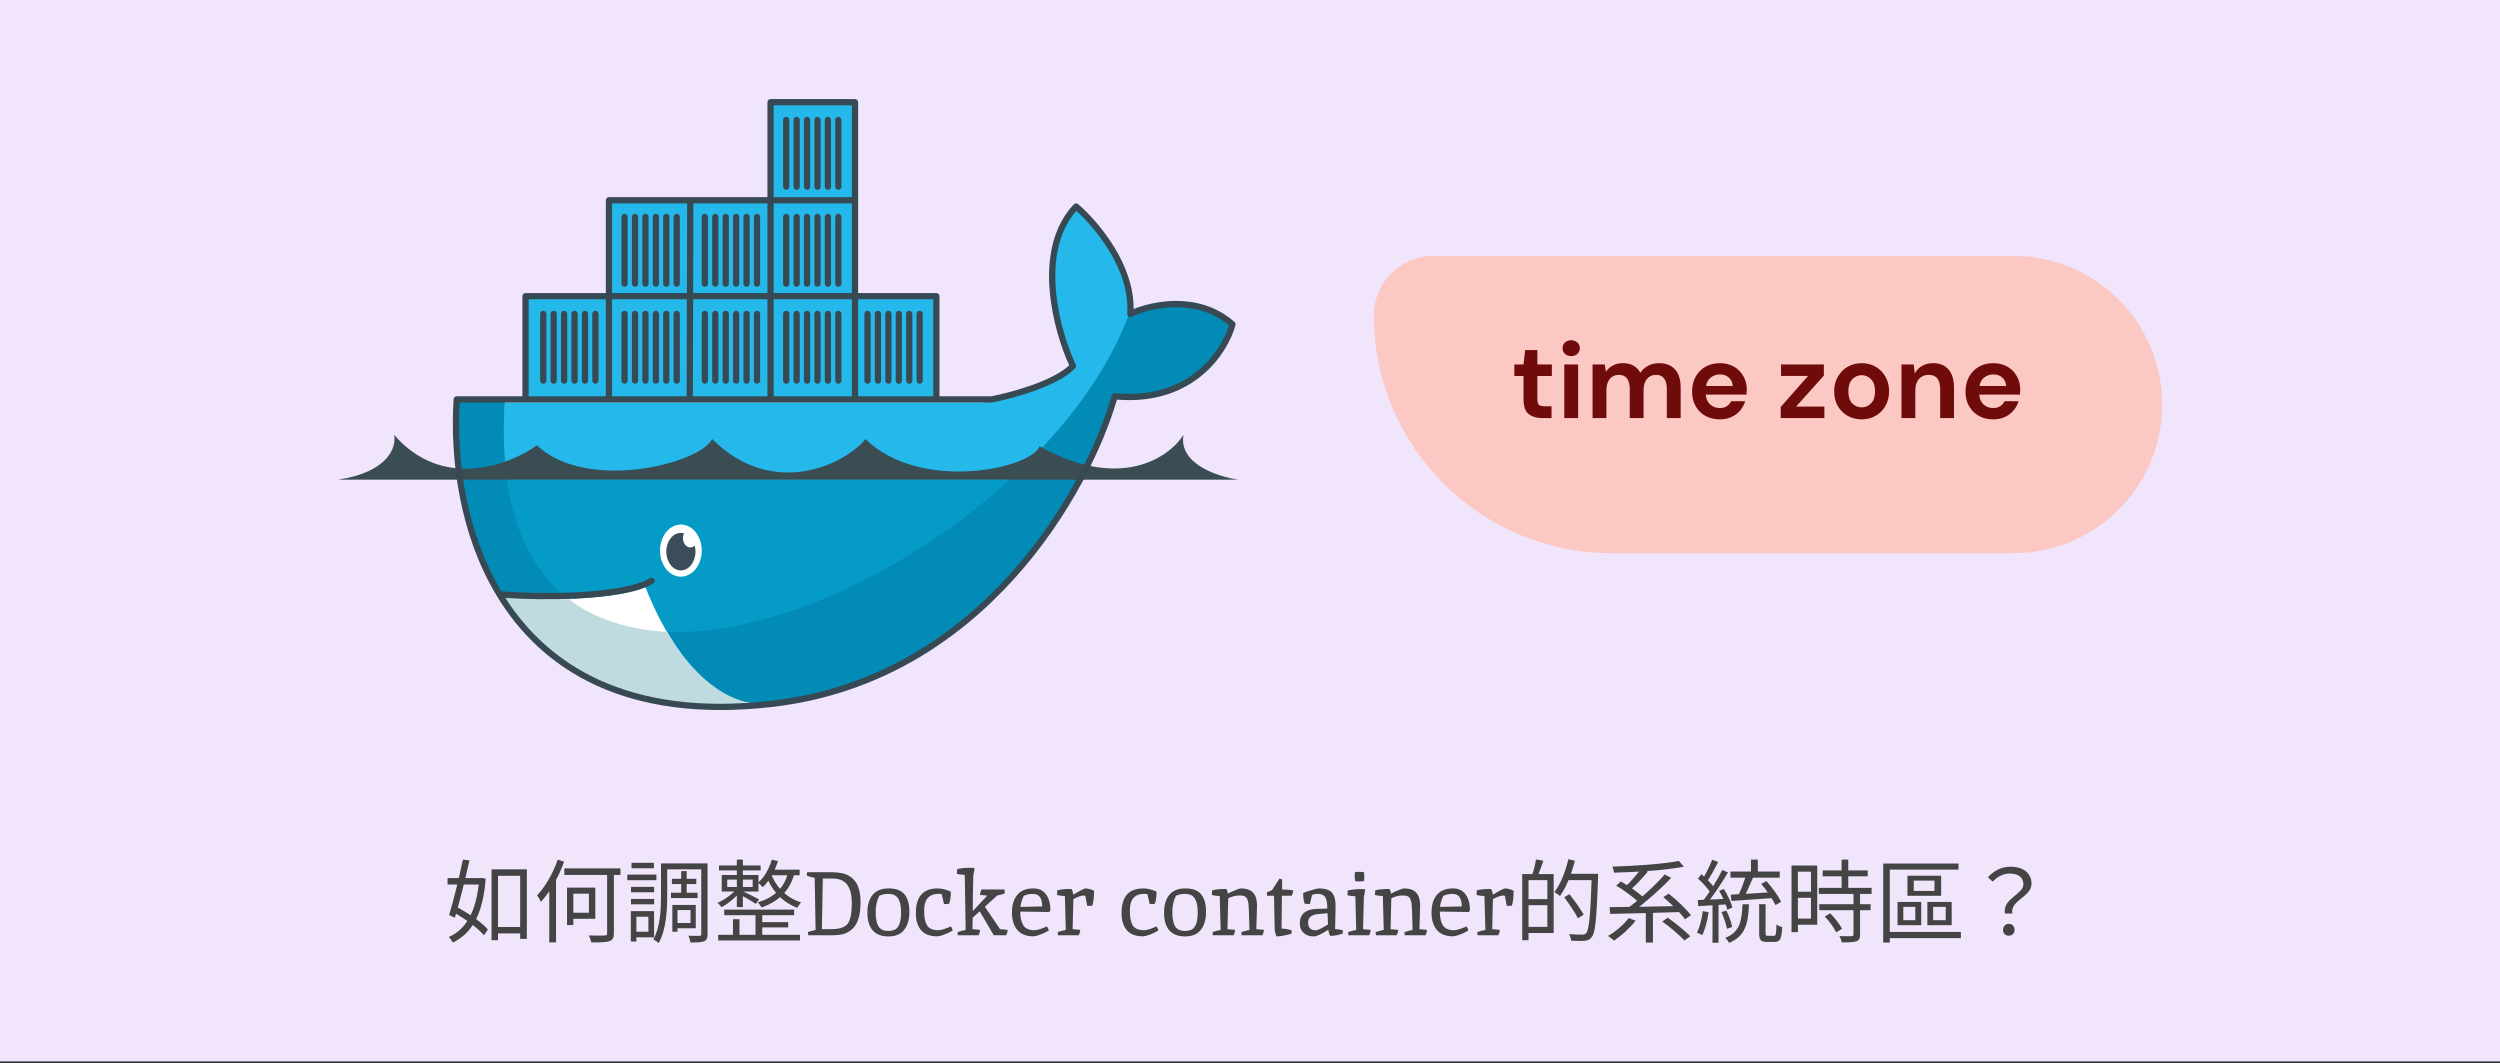 <svg width="555" height="236" viewBox="0 0 555 236" fill="none" xmlns="http://www.w3.org/2000/svg">
<rect x="0" y="0" width="555" height="236" fill="#333333" stroke="none"/>
<rect width="555" height="235.628" fill="#F1E5FC"/>
<path d="M238.114 81.833C234.06 85.785 223.25 88.498 218.351 89.36H204.922H185.159H164.636H144.999H125.363H105.093C106.974 109.676 121.227 148.609 163.186 141.817C215.635 133.326 253.092 74.147 251.389 70.148C252.2 59.61 243.52 49.528 238.875 45.843C228.74 55.816 234.145 73.992 238.114 81.833Z" fill="#25B8EB"/>
<path d="M224.537 106.491C186.343 141.444 120.833 162.278 112.5 106.491H224.537Z" fill="#049BC6"/>
<path d="M155.787 122.231C155.787 125.428 153.714 128.019 151.157 128.019C148.6 128.019 146.528 125.428 146.528 122.231C146.528 119.035 148.6 116.444 151.157 116.444C153.714 116.444 155.787 119.035 155.787 122.231Z" fill="white"/>
<path fill-rule="evenodd" clip-rule="evenodd" d="M151.847 118.391C151.703 118.702 151.62 119.065 151.62 119.454C151.62 120.604 152.346 121.537 153.241 121.537C153.61 121.537 153.951 121.378 154.224 121.11C154.337 121.534 154.398 121.989 154.398 122.463C154.398 124.764 152.947 126.63 151.157 126.63C149.368 126.63 147.917 124.764 147.917 122.463C147.917 120.162 149.368 118.296 151.157 118.296C151.394 118.296 151.625 118.329 151.847 118.391Z" fill="#3A4D58"/>
<path d="M272.917 72.231C265.188 65.422 254.833 68.078 250.463 70.148C228.935 128.25 106.287 184.268 112.037 89.109H101.555C100.721 102.346 102.909 118.747 110.985 132.107C120.735 148.235 139.065 159.932 171.019 156.283C217.758 150.946 241.472 107.907 247.222 87.509C264.352 89.13 271.307 78.213 272.917 72.231Z" fill="#028BB7"/>
<path d="M275 106.491H75C86.296 104.824 88.04 99.16 87.5 96.537C98.241 108.944 113.117 103.25 119.213 98.852C130.093 109.269 155.324 103.019 158.102 97.463C171.435 110.796 187.5 103.25 192.13 97.463C204.167 109.269 228.704 104.176 230.787 99.083C248.75 109.083 259.568 101.552 262.731 96.537C261.62 103.019 270.448 105.873 275 106.491Z" fill="#3A4D53"/>
<path d="M143.287 130.333C137.269 133.111 120.139 133.497 111.806 132.648C117.361 141.907 132.407 159.037 166.435 156.028C154.213 154.176 146.219 137.972 143.287 130.333Z" fill="white"/>
<path d="M169.498 156.282C170.319 156.207 171.15 156.123 171.991 156.028C171.146 156.185 170.315 156.267 169.498 156.282C139.099 159.037 121.863 147.984 112.037 132.648C116.819 132.778 125.661 133.269 126.157 132.956C132.107 137.502 139.882 139.875 148.148 140.287C151.47 146.352 159.391 156.465 169.498 156.282Z" fill="#BFDBDF"/>
<path fill-rule="evenodd" clip-rule="evenodd" d="M207.87 88.667V65.75H189.815V44.454V22.695H171.065V44.454H153.241H135.185V65.75H116.667V88.667H135.185H153.125H171.065H189.815H207.87Z" fill="#25B8EB"/>
<path fill-rule="evenodd" clip-rule="evenodd" d="M170.37 22.694C170.37 22.311 170.681 22 171.065 22H189.815C190.198 22 190.509 22.311 190.509 22.694V65.056H207.87C208.254 65.056 208.565 65.367 208.565 65.75V87.972H220.073C222.285 87.549 225.802 86.683 229.22 85.45C232.492 84.27 235.565 82.79 237.36 81.109C235.566 77.156 233.536 70.904 233.017 64.393C232.48 57.643 233.559 50.48 238.384 45.366C238.638 45.097 239.059 45.074 239.34 45.315C241.511 47.17 244.755 50.592 247.369 54.873C249.797 58.849 251.717 63.625 251.665 68.606C253.979 67.677 257.327 66.813 260.998 66.797C265.272 66.78 270.023 67.914 274.07 71.479C274.268 71.653 274.35 71.925 274.282 72.18C272.619 78.358 265.025 90.108 247.963 88.715C244.941 99.075 237.652 114.588 225.36 128.263C212.839 142.193 195.1 154.24 171.375 156.949C155.198 158.796 142.415 156.765 132.419 152.19C122.42 147.613 115.255 140.511 110.285 132.291C102.062 118.691 99.851 102.034 100.696 88.623C100.719 88.257 101.022 87.972 101.389 87.972H115.972V65.75C115.972 65.367 116.283 65.056 116.667 65.056H134.491V44.454C134.491 44.07 134.802 43.759 135.185 43.759H170.37V22.694ZM170.37 45.148H153.933L153.881 65.056H170.37V45.148ZM171.759 65.056V45.148H189.12V65.056H171.759ZM170.37 66.444H153.878L153.821 87.972H170.37V66.444ZM171.759 87.972V66.444H189.12V87.972H171.759ZM190.509 87.972H207.176V66.444H190.509V87.972ZM152.432 87.972L152.489 66.444H135.88V87.972H152.432ZM134.491 87.972V66.444H117.361V87.972H134.491ZM135.88 65.056H152.492L152.544 45.148H135.88V65.056ZM189.12 43.759H171.759V23.389H189.12V43.759ZM174.537 25.935C174.921 25.935 175.231 26.246 175.231 26.63V41.444C175.231 41.828 174.921 42.139 174.537 42.139C174.153 42.139 173.843 41.828 173.843 41.444V26.63C173.843 26.246 174.153 25.935 174.537 25.935ZM176.852 25.935C177.235 25.935 177.546 26.246 177.546 26.63V41.444C177.546 41.828 177.235 42.139 176.852 42.139C176.468 42.139 176.157 41.828 176.157 41.444V26.63C176.157 26.246 176.468 25.935 176.852 25.935ZM179.167 25.935C179.55 25.935 179.861 26.246 179.861 26.63V41.444C179.861 41.828 179.55 42.139 179.167 42.139C178.783 42.139 178.472 41.828 178.472 41.444V26.63C178.472 26.246 178.783 25.935 179.167 25.935ZM181.481 25.935C181.865 25.935 182.176 26.246 182.176 26.63V41.444C182.176 41.828 181.865 42.139 181.481 42.139C181.098 42.139 180.787 41.828 180.787 41.444V26.63C180.787 26.246 181.098 25.935 181.481 25.935ZM183.796 25.935C184.18 25.935 184.491 26.246 184.491 26.63V41.444C184.491 41.828 184.18 42.139 183.796 42.139C183.413 42.139 183.102 41.828 183.102 41.444V26.63C183.102 26.246 183.413 25.935 183.796 25.935ZM186.111 25.935C186.495 25.935 186.806 26.246 186.806 26.63V41.444C186.806 41.828 186.495 42.139 186.111 42.139C185.728 42.139 185.417 41.828 185.417 41.444V26.63C185.417 26.246 185.728 25.935 186.111 25.935ZM238.944 46.816C234.886 51.484 233.896 57.935 234.402 64.283C234.924 70.847 237.038 77.166 238.823 80.964C238.945 81.223 238.895 81.531 238.697 81.738C236.725 83.81 233.192 85.493 229.692 86.756C226.16 88.03 222.536 88.919 220.268 89.349C220.226 89.357 220.182 89.361 220.139 89.361H102.044C101.328 102.37 103.538 118.257 111.292 131.27C115.383 131.601 121.936 131.803 128.308 131.466C131.587 131.293 134.805 130.977 137.609 130.467C140.426 129.955 142.765 129.255 144.326 128.345C144.657 128.151 145.083 128.263 145.276 128.595C145.469 128.926 145.357 129.351 145.026 129.544C143.253 130.578 140.724 131.312 137.857 131.834C134.977 132.358 131.696 132.678 128.382 132.853C122.445 133.167 116.358 133.018 112.193 132.73C116.998 140.245 123.751 146.695 132.997 150.927C142.718 155.376 155.237 157.394 171.217 155.569C194.53 152.908 211.976 141.074 224.327 127.334C236.686 113.585 243.918 97.953 246.785 87.784C246.877 87.46 247.187 87.248 247.521 87.281C263.737 88.867 271.035 78.134 272.821 72.237C269.163 69.173 264.91 68.17 261.004 68.186C256.969 68.203 253.342 69.309 251.223 70.313C251 70.418 250.738 70.398 250.534 70.258C250.33 70.119 250.216 69.882 250.233 69.636C250.589 64.651 248.716 59.743 246.184 55.597C243.853 51.78 241 48.667 238.944 46.816ZM138.657 47.463C139.041 47.463 139.352 47.774 139.352 48.157V62.972C139.352 63.356 139.041 63.667 138.657 63.667C138.274 63.667 137.963 63.356 137.963 62.972V48.157C137.963 47.774 138.274 47.463 138.657 47.463ZM140.972 47.463C141.356 47.463 141.667 47.774 141.667 48.157V62.972C141.667 63.356 141.356 63.667 140.972 63.667C140.589 63.667 140.278 63.356 140.278 62.972V48.157C140.278 47.774 140.589 47.463 140.972 47.463ZM143.287 47.463C143.671 47.463 143.981 47.774 143.981 48.157V62.972C143.981 63.356 143.671 63.667 143.287 63.667C142.903 63.667 142.593 63.356 142.593 62.972V48.157C142.593 47.774 142.903 47.463 143.287 47.463ZM145.602 47.463C145.985 47.463 146.296 47.774 146.296 48.157V62.972C146.296 63.356 145.985 63.667 145.602 63.667C145.218 63.667 144.907 63.356 144.907 62.972V48.157C144.907 47.774 145.218 47.463 145.602 47.463ZM147.917 47.463C148.3 47.463 148.611 47.774 148.611 48.157V62.972C148.611 63.356 148.3 63.667 147.917 63.667C147.533 63.667 147.222 63.356 147.222 62.972V48.157C147.222 47.774 147.533 47.463 147.917 47.463ZM150.231 47.463C150.615 47.463 150.926 47.774 150.926 48.157V62.972C150.926 63.356 150.615 63.667 150.231 63.667C149.848 63.667 149.537 63.356 149.537 62.972V48.157C149.537 47.774 149.848 47.463 150.231 47.463ZM156.481 47.463C156.865 47.463 157.176 47.774 157.176 48.157V62.972C157.176 63.356 156.865 63.667 156.481 63.667C156.098 63.667 155.787 63.356 155.787 62.972V48.157C155.787 47.774 156.098 47.463 156.481 47.463ZM158.796 47.463C159.18 47.463 159.491 47.774 159.491 48.157V62.972C159.491 63.356 159.18 63.667 158.796 63.667C158.413 63.667 158.102 63.356 158.102 62.972V48.157C158.102 47.774 158.413 47.463 158.796 47.463ZM161.111 47.463C161.495 47.463 161.806 47.774 161.806 48.157V62.972C161.806 63.356 161.495 63.667 161.111 63.667C160.728 63.667 160.417 63.356 160.417 62.972V48.157C160.417 47.774 160.728 47.463 161.111 47.463ZM163.426 47.463C163.809 47.463 164.12 47.774 164.12 48.157V62.972C164.12 63.356 163.809 63.667 163.426 63.667C163.042 63.667 162.731 63.356 162.731 62.972V48.157C162.731 47.774 163.042 47.463 163.426 47.463ZM165.741 47.463C166.124 47.463 166.435 47.774 166.435 48.157V62.972C166.435 63.356 166.124 63.667 165.741 63.667C165.357 63.667 165.046 63.356 165.046 62.972V48.157C165.046 47.774 165.357 47.463 165.741 47.463ZM168.056 47.463C168.439 47.463 168.75 47.774 168.75 48.157V62.972C168.75 63.356 168.439 63.667 168.056 63.667C167.672 63.667 167.361 63.356 167.361 62.972V48.157C167.361 47.774 167.672 47.463 168.056 47.463ZM174.537 47.463C174.921 47.463 175.231 47.774 175.231 48.157V62.972C175.231 63.356 174.921 63.667 174.537 63.667C174.153 63.667 173.843 63.356 173.843 62.972V48.157C173.843 47.774 174.153 47.463 174.537 47.463ZM176.852 47.463C177.235 47.463 177.546 47.774 177.546 48.157V62.972C177.546 63.356 177.235 63.667 176.852 63.667C176.468 63.667 176.157 63.356 176.157 62.972V48.157C176.157 47.774 176.468 47.463 176.852 47.463ZM179.167 47.463C179.55 47.463 179.861 47.774 179.861 48.157V62.972C179.861 63.356 179.55 63.667 179.167 63.667C178.783 63.667 178.472 63.356 178.472 62.972V48.157C178.472 47.774 178.783 47.463 179.167 47.463ZM181.481 47.463C181.865 47.463 182.176 47.774 182.176 48.157V62.972C182.176 63.356 181.865 63.667 181.481 63.667C181.098 63.667 180.787 63.356 180.787 62.972V48.157C180.787 47.774 181.098 47.463 181.481 47.463ZM183.796 47.463C184.18 47.463 184.491 47.774 184.491 48.157V62.972C184.491 63.356 184.18 63.667 183.796 63.667C183.413 63.667 183.102 63.356 183.102 62.972V48.157C183.102 47.774 183.413 47.463 183.796 47.463ZM186.111 47.463C186.495 47.463 186.806 47.774 186.806 48.157V62.972C186.806 63.356 186.495 63.667 186.111 63.667C185.728 63.667 185.417 63.356 185.417 62.972V48.157C185.417 47.774 185.728 47.463 186.111 47.463ZM120.602 68.991C120.985 68.991 121.296 69.302 121.296 69.685V84.5C121.296 84.883 120.985 85.194 120.602 85.194C120.218 85.194 119.907 84.883 119.907 84.5V69.685C119.907 69.302 120.218 68.991 120.602 68.991ZM122.917 68.991C123.3 68.991 123.611 69.302 123.611 69.685V84.5C123.611 84.883 123.3 85.194 122.917 85.194C122.533 85.194 122.222 84.883 122.222 84.5V69.685C122.222 69.302 122.533 68.991 122.917 68.991ZM125.231 68.991C125.615 68.991 125.926 69.302 125.926 69.685V84.5C125.926 84.883 125.615 85.194 125.231 85.194C124.848 85.194 124.537 84.883 124.537 84.5V69.685C124.537 69.302 124.848 68.991 125.231 68.991ZM127.546 68.991C127.93 68.991 128.241 69.302 128.241 69.685V84.5C128.241 84.883 127.93 85.194 127.546 85.194C127.163 85.194 126.852 84.883 126.852 84.5V69.685C126.852 69.302 127.163 68.991 127.546 68.991ZM129.861 68.991C130.245 68.991 130.556 69.302 130.556 69.685V84.5C130.556 84.883 130.245 85.194 129.861 85.194C129.478 85.194 129.167 84.883 129.167 84.5V69.685C129.167 69.302 129.478 68.991 129.861 68.991ZM132.176 68.991C132.559 68.991 132.87 69.302 132.87 69.685V84.5C132.87 84.883 132.559 85.194 132.176 85.194C131.792 85.194 131.481 84.883 131.481 84.5V69.685C131.481 69.302 131.792 68.991 132.176 68.991ZM138.657 68.991C139.041 68.991 139.352 69.302 139.352 69.685V84.5C139.352 84.883 139.041 85.194 138.657 85.194C138.274 85.194 137.963 84.883 137.963 84.5V69.685C137.963 69.302 138.274 68.991 138.657 68.991ZM140.972 68.991C141.356 68.991 141.667 69.302 141.667 69.685V84.5C141.667 84.883 141.356 85.194 140.972 85.194C140.589 85.194 140.278 84.883 140.278 84.5V69.685C140.278 69.302 140.589 68.991 140.972 68.991ZM143.287 68.991C143.671 68.991 143.981 69.302 143.981 69.685V84.5C143.981 84.883 143.671 85.194 143.287 85.194C142.903 85.194 142.593 84.883 142.593 84.5V69.685C142.593 69.302 142.903 68.991 143.287 68.991ZM145.602 68.991C145.985 68.991 146.296 69.302 146.296 69.685V84.5C146.296 84.883 145.985 85.194 145.602 85.194C145.218 85.194 144.907 84.883 144.907 84.5V69.685C144.907 69.302 145.218 68.991 145.602 68.991ZM147.917 68.991C148.3 68.991 148.611 69.302 148.611 69.685V84.5C148.611 84.883 148.3 85.194 147.917 85.194C147.533 85.194 147.222 84.883 147.222 84.5V69.685C147.222 69.302 147.533 68.991 147.917 68.991ZM150.231 68.991C150.615 68.991 150.926 69.302 150.926 69.685V84.5C150.926 84.883 150.615 85.194 150.231 85.194C149.848 85.194 149.537 84.883 149.537 84.5V69.685C149.537 69.302 149.848 68.991 150.231 68.991ZM156.481 68.991C156.865 68.991 157.176 69.302 157.176 69.685V84.5C157.176 84.883 156.865 85.194 156.481 85.194C156.098 85.194 155.787 84.883 155.787 84.5V69.685C155.787 69.302 156.098 68.991 156.481 68.991ZM158.796 68.991C159.18 68.991 159.491 69.302 159.491 69.685V84.5C159.491 84.883 159.18 85.194 158.796 85.194C158.413 85.194 158.102 84.883 158.102 84.5V69.685C158.102 69.302 158.413 68.991 158.796 68.991ZM161.111 68.991C161.495 68.991 161.806 69.302 161.806 69.685V84.5C161.806 84.883 161.495 85.194 161.111 85.194C160.728 85.194 160.417 84.883 160.417 84.5V69.685C160.417 69.302 160.728 68.991 161.111 68.991ZM163.426 68.991C163.809 68.991 164.12 69.302 164.12 69.685V84.5C164.12 84.883 163.809 85.194 163.426 85.194C163.042 85.194 162.731 84.883 162.731 84.5V69.685C162.731 69.302 163.042 68.991 163.426 68.991ZM165.741 68.991C166.124 68.991 166.435 69.302 166.435 69.685V84.5C166.435 84.883 166.124 85.194 165.741 85.194C165.357 85.194 165.046 84.883 165.046 84.5V69.685C165.046 69.302 165.357 68.991 165.741 68.991ZM168.056 68.991C168.439 68.991 168.75 69.302 168.75 69.685V84.5C168.75 84.883 168.439 85.194 168.056 85.194C167.672 85.194 167.361 84.883 167.361 84.5V69.685C167.361 69.302 167.672 68.991 168.056 68.991ZM174.537 68.991C174.921 68.991 175.231 69.302 175.231 69.685V84.5C175.231 84.883 174.921 85.194 174.537 85.194C174.153 85.194 173.843 84.883 173.843 84.5V69.685C173.843 69.302 174.153 68.991 174.537 68.991ZM176.852 68.991C177.235 68.991 177.546 69.302 177.546 69.685V84.5C177.546 84.883 177.235 85.194 176.852 85.194C176.468 85.194 176.157 84.883 176.157 84.5V69.685C176.157 69.302 176.468 68.991 176.852 68.991ZM179.167 68.991C179.55 68.991 179.861 69.302 179.861 69.685V84.5C179.861 84.883 179.55 85.194 179.167 85.194C178.783 85.194 178.472 84.883 178.472 84.5V69.685C178.472 69.302 178.783 68.991 179.167 68.991ZM181.481 68.991C181.865 68.991 182.176 69.302 182.176 69.685V84.5C182.176 84.883 181.865 85.194 181.481 85.194C181.098 85.194 180.787 84.883 180.787 84.5V69.685C180.787 69.302 181.098 68.991 181.481 68.991ZM183.796 68.991C184.18 68.991 184.491 69.302 184.491 69.685V84.5C184.491 84.883 184.18 85.194 183.796 85.194C183.413 85.194 183.102 84.883 183.102 84.5V69.685C183.102 69.302 183.413 68.991 183.796 68.991ZM186.111 68.991C186.495 68.991 186.806 69.302 186.806 69.685V84.5C186.806 84.883 186.495 85.194 186.111 85.194C185.728 85.194 185.417 84.883 185.417 84.5V69.685C185.417 69.302 185.728 68.991 186.111 68.991ZM192.593 68.991C192.976 68.991 193.287 69.302 193.287 69.685V84.5C193.287 84.883 192.976 85.194 192.593 85.194C192.209 85.194 191.898 84.883 191.898 84.5V69.685C191.898 69.302 192.209 68.991 192.593 68.991ZM194.907 68.991C195.291 68.991 195.602 69.302 195.602 69.685V84.5C195.602 84.883 195.291 85.194 194.907 85.194C194.524 85.194 194.213 84.883 194.213 84.5V69.685C194.213 69.302 194.524 68.991 194.907 68.991ZM197.222 68.991C197.606 68.991 197.917 69.302 197.917 69.685V84.5C197.917 84.883 197.606 85.194 197.222 85.194C196.839 85.194 196.528 84.883 196.528 84.5V69.685C196.528 69.302 196.839 68.991 197.222 68.991ZM199.537 68.991C199.921 68.991 200.231 69.302 200.231 69.685V84.5C200.231 84.883 199.921 85.194 199.537 85.194C199.153 85.194 198.843 84.883 198.843 84.5V69.685C198.843 69.302 199.153 68.991 199.537 68.991ZM201.852 68.991C202.235 68.991 202.546 69.302 202.546 69.685V84.5C202.546 84.883 202.235 85.194 201.852 85.194C201.468 85.194 201.157 84.883 201.157 84.5V69.685C201.157 69.302 201.468 68.991 201.852 68.991ZM204.167 68.991C204.55 68.991 204.861 69.302 204.861 69.685V84.5C204.861 84.883 204.55 85.194 204.167 85.194C203.783 85.194 203.472 84.883 203.472 84.5V69.685C203.472 69.302 203.783 68.991 204.167 68.991Z" fill="#374A53"/>
<path d="M305 70.014C305 62.724 310.91 56.814 318.2 56.814H447C465.225 56.814 480 71.589 480 89.814V89.814C480 108.039 465.225 122.814 447 122.814H357.8C328.639 122.814 305 99.175 305 70.014V70.014Z" fill="#FBC8C4"/>
<path d="M342.352 92.814C341.104 92.814 340.104 92.51 339.352 91.902C338.6 91.294 338.224 90.214 338.224 88.662V83.478H336.184V80.91H338.224L338.584 77.718H341.296V80.91H344.512V83.478H341.296V88.686C341.296 89.262 341.416 89.662 341.656 89.886C341.912 90.094 342.344 90.198 342.952 90.198H344.44V92.814H342.352ZM348.806 79.062C348.246 79.062 347.782 78.894 347.414 78.558C347.062 78.222 346.886 77.798 346.886 77.286C346.886 76.774 347.062 76.358 347.414 76.038C347.782 75.702 348.246 75.534 348.806 75.534C349.366 75.534 349.822 75.702 350.174 76.038C350.542 76.358 350.726 76.774 350.726 77.286C350.726 77.798 350.542 78.222 350.174 78.558C349.822 78.894 349.366 79.062 348.806 79.062ZM347.27 92.814V80.91H350.342V92.814H347.27ZM353.548 92.814V80.91H356.26L356.524 82.518C356.908 81.942 357.412 81.486 358.036 81.15C358.676 80.798 359.412 80.622 360.244 80.622C362.084 80.622 363.388 81.334 364.156 82.758C364.588 82.102 365.164 81.582 365.884 81.198C366.62 80.814 367.42 80.622 368.284 80.622C369.836 80.622 371.028 81.086 371.86 82.014C372.692 82.942 373.108 84.302 373.108 86.094V92.814H370.036V86.382C370.036 85.358 369.836 84.574 369.436 84.03C369.052 83.486 368.452 83.214 367.636 83.214C366.804 83.214 366.132 83.518 365.62 84.126C365.124 84.734 364.876 85.582 364.876 86.67V92.814H361.804V86.382C361.804 85.358 361.604 84.574 361.204 84.03C360.804 83.486 360.188 83.214 359.356 83.214C358.54 83.214 357.876 83.518 357.364 84.126C356.868 84.734 356.62 85.582 356.62 86.67V92.814H353.548ZM381.809 93.102C380.609 93.102 379.545 92.846 378.617 92.334C377.689 91.822 376.961 91.102 376.433 90.174C375.905 89.246 375.641 88.174 375.641 86.958C375.641 85.726 375.897 84.63 376.409 83.67C376.937 82.71 377.657 81.966 378.569 81.438C379.497 80.894 380.585 80.622 381.833 80.622C383.001 80.622 384.033 80.878 384.929 81.39C385.825 81.902 386.521 82.606 387.017 83.502C387.529 84.382 387.785 85.366 387.785 86.454C387.785 86.63 387.777 86.814 387.761 87.006C387.761 87.198 387.753 87.398 387.737 87.606H378.689C378.753 88.534 379.073 89.262 379.649 89.79C380.241 90.318 380.953 90.582 381.785 90.582C382.409 90.582 382.929 90.446 383.345 90.174C383.777 89.886 384.097 89.518 384.305 89.07H387.425C387.201 89.822 386.825 90.51 386.297 91.134C385.785 91.742 385.145 92.222 384.377 92.574C383.625 92.926 382.769 93.102 381.809 93.102ZM381.833 83.118C381.081 83.118 380.417 83.334 379.841 83.766C379.265 84.182 378.897 84.822 378.737 85.686H384.665C384.617 84.902 384.329 84.278 383.801 83.814C383.273 83.35 382.617 83.118 381.833 83.118ZM395.319 92.814V90.342L401.391 83.454H395.391V80.91H404.895V83.382L398.727 90.27H405.015V92.814H395.319ZM413.284 93.102C412.132 93.102 411.092 92.838 410.164 92.31C409.252 91.782 408.524 91.054 407.98 90.126C407.452 89.182 407.188 88.094 407.188 86.862C407.188 85.63 407.46 84.55 408.004 83.622C408.548 82.678 409.276 81.942 410.188 81.414C411.116 80.886 412.156 80.622 413.308 80.622C414.444 80.622 415.468 80.886 416.38 81.414C417.308 81.942 418.036 82.678 418.564 83.622C419.108 84.55 419.38 85.63 419.38 86.862C419.38 88.094 419.108 89.182 418.564 90.126C418.036 91.054 417.308 91.782 416.38 92.31C415.452 92.838 414.42 93.102 413.284 93.102ZM413.284 90.438C414.084 90.438 414.78 90.142 415.372 89.55C415.964 88.942 416.26 88.046 416.26 86.862C416.26 85.678 415.964 84.79 415.372 84.198C414.78 83.59 414.092 83.286 413.308 83.286C412.492 83.286 411.788 83.59 411.196 84.198C410.62 84.79 410.332 85.678 410.332 86.862C410.332 88.046 410.62 88.942 411.196 89.55C411.788 90.142 412.484 90.438 413.284 90.438ZM422.126 92.814V80.91H424.838L425.078 82.926C425.446 82.222 425.974 81.662 426.662 81.246C427.366 80.83 428.19 80.622 429.134 80.622C430.606 80.622 431.75 81.086 432.566 82.014C433.382 82.942 433.79 84.302 433.79 86.094V92.814H430.718V86.382C430.718 85.358 430.51 84.574 430.094 84.03C429.678 83.486 429.03 83.214 428.15 83.214C427.286 83.214 426.574 83.518 426.014 84.126C425.47 84.734 425.198 85.582 425.198 86.67V92.814H422.126ZM442.512 93.102C441.312 93.102 440.248 92.846 439.32 92.334C438.392 91.822 437.664 91.102 437.136 90.174C436.608 89.246 436.344 88.174 436.344 86.958C436.344 85.726 436.6 84.63 437.112 83.67C437.64 82.71 438.36 81.966 439.272 81.438C440.2 80.894 441.288 80.622 442.536 80.622C443.704 80.622 444.736 80.878 445.632 81.39C446.528 81.902 447.224 82.606 447.72 83.502C448.232 84.382 448.488 85.366 448.488 86.454C448.488 86.63 448.48 86.814 448.464 87.006C448.464 87.198 448.456 87.398 448.44 87.606H439.392C439.456 88.534 439.776 89.262 440.352 89.79C440.944 90.318 441.656 90.582 442.488 90.582C443.112 90.582 443.632 90.446 444.048 90.174C444.48 89.886 444.8 89.518 445.008 89.07H448.128C447.904 89.822 447.528 90.51 447 91.134C446.488 91.742 445.848 92.222 445.08 92.574C444.328 92.926 443.472 93.102 442.512 93.102ZM442.536 83.118C441.784 83.118 441.12 83.334 440.544 83.766C439.968 84.182 439.6 84.822 439.44 85.686H445.368C445.32 84.902 445.032 84.278 444.504 83.814C443.976 83.35 443.32 83.118 442.536 83.118Z" fill="#700B0B"/>
<path d="M109.94 205.788V207.208H116.2V205.788H109.94ZM109.12 192.988V208.728H110.56V194.428H115.48V208.428H116.96V192.988H109.12ZM99.36 194.928V196.368H106.8V194.928H99.36ZM102.76 190.828C101.98 194.648 100.66 200.048 99.7 203.128L100.98 203.748C101.98 200.428 103.34 195.008 104.22 191.008L102.76 190.828ZM100.4 202.368C102.98 203.768 106.04 205.968 107.44 207.628L108.32 206.348C106.9 204.708 103.82 202.608 101.22 201.268L100.4 202.368ZM106.38 194.928V195.248C105.82 202.348 103.44 206.348 99.64 208.008C99.96 208.328 100.36 208.888 100.56 209.248C104.72 207.168 107.2 203.128 107.82 195.068L106.9 194.888L106.62 194.928H106.38ZM125.28 192.788V194.228H137.74V192.788H125.28ZM134.78 193.308V207.168C134.78 207.568 134.66 207.668 134.24 207.688C133.78 207.708 132.32 207.728 130.72 207.668C130.94 208.108 131.18 208.788 131.26 209.208C133.22 209.228 134.54 209.188 135.28 208.948C136 208.688 136.28 208.248 136.28 207.168V193.308H134.78ZM125.88 197.048V205.368H127.28V197.048H125.88ZM126.52 197.048V198.388H130.74V202.628H126.52V203.968H132.16V197.048H126.52ZM123.82 190.848C122.78 193.848 121.08 196.828 119.24 198.748C119.5 199.088 119.94 199.888 120.08 200.228C122.12 198.008 124.04 194.628 125.24 191.288L123.82 190.848ZM121.94 196.068V209.208H123.44V194.628L123.42 194.608L121.94 196.068ZM149.16 195.088V196.268H154.58V195.088H149.16ZM148.96 198.188V199.368H154.86V198.188H148.96ZM151.22 193.388V198.868H152.44V193.388H151.22ZM147.5 191.668V192.988H156.24V191.668H147.5ZM149.88 200.888V202.028H153.3V204.908H149.88V206.068H154.46V200.888H149.88ZM149.26 200.888V206.848H150.4V200.888H149.26ZM155.68 191.668V207.348C155.68 207.668 155.6 207.748 155.3 207.748C154.96 207.768 153.92 207.788 152.82 207.728C153.04 208.148 153.22 208.828 153.28 209.228C154.78 209.228 155.78 209.208 156.34 208.948C156.9 208.708 157.08 208.228 157.08 207.348V191.668H155.68ZM146.74 191.668V198.848C146.74 201.808 146.62 205.748 145.04 208.528C145.38 208.688 145.98 209.108 146.22 209.368C147.9 206.408 148.12 201.988 148.12 198.848V191.668H146.74ZM140.08 196.888V198.088H145.22V196.888H140.08ZM140.2 191.548V192.748H145.16V191.548H140.2ZM140.08 199.568V200.768H145.22V199.568H140.08ZM139.26 194.168V195.408H145.72V194.168H139.26ZM140.78 202.268V203.508H143.94V206.848H140.78V208.088H145.2V202.268H140.78ZM140.04 202.268V209.028H141.28V202.268H140.04ZM160.78 201.928V203.168H176.3V201.928H160.78ZM159.62 192.128V193.228H168.86V192.128H159.62ZM168.54 204.708V205.888H174.98V204.708H168.54ZM159.44 207.528V208.788H177.6V207.528H159.44ZM167.72 202.388V208.148H169.22V202.388H167.72ZM163.58 190.828V201.388H164.92V190.828H163.58ZM162.72 204.068V208.208H164.16V204.068H162.72ZM161.44 195.268H167.1V196.908H161.44V195.268ZM160.22 194.248V197.928H168.38V194.248H160.22ZM164.9 197.868L164.16 198.528C165.02 198.988 167.02 200.128 167.78 200.668L168.52 199.668C167.9 199.328 165.6 198.168 164.9 197.868ZM171.34 190.848C170.76 192.868 169.7 194.728 168.3 195.948C168.6 196.188 169.12 196.708 169.32 196.968C170.78 195.588 172 193.448 172.7 191.148L171.34 190.848ZM170.96 193.068L170.36 194.308H177.52V193.068H170.96ZM174.96 193.628C174.14 197.188 171.78 199.248 168.2 200.348C168.5 200.588 168.94 201.168 169.1 201.468C172.82 200.088 175.36 197.828 176.38 193.788L174.96 193.628ZM171.12 193.808L170.14 194.468C171.06 197.088 173.22 200.128 177 201.528C177.2 201.168 177.58 200.608 177.86 200.348C174.1 199.168 171.98 196.328 171.12 193.808ZM163.46 197.408C162.52 198.568 160.72 199.828 159.28 200.448C159.58 200.668 159.98 201.088 160.18 201.408C161.6 200.648 163.44 199.168 164.42 197.828L163.46 197.408ZM191.04 200.308C191.04 203.321 190.353 205.368 188.98 206.448C188.407 206.901 187.787 207.215 187.12 207.388C186.453 207.548 185.58 207.628 184.5 207.628H179.42L179.36 206.928C179.413 206.888 179.687 206.801 180.18 206.668C180.673 206.535 180.967 206.468 181.06 206.468C180.98 201.268 180.913 197.401 180.86 194.868C180.26 194.788 179.673 194.628 179.1 194.388C179.127 193.935 179.16 193.681 179.2 193.628H184.24C185.627 193.628 186.72 193.755 187.52 194.008C188.333 194.261 189.04 194.728 189.64 195.408C190.573 196.435 191.04 198.068 191.04 200.308ZM189.1 200.468C189.1 198.668 188.76 197.315 188.08 196.408C187.413 195.488 186.287 195.028 184.7 195.028H182.66C182.607 197.481 182.54 201.228 182.46 206.268H184.56C186.387 206.268 187.6 205.861 188.2 205.048C188.8 204.221 189.1 202.695 189.1 200.468ZM197.18 206.668C198.3 206.668 199.053 206.321 199.44 205.628C199.84 204.921 200.04 203.921 200.04 202.628C200.04 200.575 199.587 199.288 198.68 198.768C198.307 198.555 197.78 198.448 197.1 198.448C196.433 198.448 195.8 198.588 195.2 198.868C194.667 199.895 194.4 201.088 194.4 202.448C194.4 203.755 194.573 204.761 194.92 205.468C195.32 206.268 196.073 206.668 197.18 206.668ZM192.56 202.628C192.56 200.935 192.947 199.615 193.72 198.668C194.493 197.708 195.687 197.228 197.3 197.228C198.913 197.228 200.08 197.668 200.8 198.548C201.52 199.415 201.88 200.701 201.88 202.408C201.88 204.115 201.493 205.455 200.72 206.428C199.96 207.401 198.8 207.888 197.24 207.888C195.68 207.888 194.507 207.435 193.72 206.528C192.947 205.621 192.56 204.321 192.56 202.628ZM208.082 207.868C206.482 207.868 205.288 207.421 204.502 206.528C203.715 205.621 203.322 204.335 203.322 202.668C203.322 199.041 204.935 197.228 208.162 197.228C208.682 197.228 209.222 197.308 209.782 197.468C210.342 197.615 210.782 197.781 211.102 197.968C211.062 199.208 210.935 200.088 210.722 200.608C210.482 200.675 210.288 200.708 210.142 200.708H209.802C209.735 200.708 209.655 200.701 209.562 200.688L209.062 198.488C208.622 198.448 208.368 198.428 208.302 198.428C207.342 198.428 206.575 198.721 206.002 199.308C205.442 199.895 205.162 200.881 205.162 202.268C205.162 203.655 205.375 204.708 205.802 205.428C206.242 206.148 207.082 206.508 208.322 206.508C208.908 206.508 209.828 206.228 211.082 205.668C211.335 206.015 211.468 206.321 211.482 206.588C210.802 206.988 210.135 207.301 209.482 207.528C208.828 207.755 208.362 207.868 208.082 207.868ZM215.455 192.648C215.868 192.648 216.162 192.661 216.335 192.688C216.335 193.101 216.248 193.635 216.075 194.288C215.995 197.808 215.955 200.468 215.955 202.268L219.175 198.828L217.575 198.668C217.575 198.295 217.688 197.895 217.915 197.468H222.995L223.055 198.348C222.748 198.468 222.188 198.621 221.375 198.808L218.635 201.288L222.015 206.268L223.695 206.428C223.695 206.801 223.582 207.201 223.355 207.628H220.615L217.495 202.308L215.935 203.728C215.908 204.848 215.895 205.695 215.895 206.268L217.575 206.428C217.575 206.801 217.462 207.201 217.235 207.628H212.635L212.575 206.928C213.188 206.715 213.788 206.555 214.375 206.448C214.295 201.061 214.228 196.988 214.175 194.228C213.442 194.188 212.855 194.108 212.415 193.988L212.495 192.948C213.175 192.748 214.162 192.648 215.455 192.648ZM229.652 206.508C230.238 206.508 231.158 206.228 232.412 205.668C232.665 206.015 232.798 206.321 232.812 206.588C232.132 206.988 231.465 207.301 230.812 207.528C230.158 207.755 229.692 207.868 229.412 207.868C227.865 207.868 226.685 207.408 225.872 206.488C225.058 205.555 224.652 204.255 224.652 202.588C224.652 200.921 225.045 199.615 225.832 198.668C226.632 197.708 227.825 197.228 229.412 197.228C230.638 197.228 231.572 197.668 232.212 198.548C232.865 199.428 233.192 200.608 233.192 202.088C233.085 202.275 232.998 202.401 232.932 202.468L226.492 202.368C226.505 203.715 226.738 204.741 227.192 205.448C227.658 206.155 228.478 206.508 229.652 206.508ZM231.372 201.228C231.372 200.348 231.212 199.668 230.892 199.188C230.572 198.695 230.038 198.448 229.292 198.448C228.545 198.448 227.878 198.588 227.292 198.868C226.892 199.668 226.638 200.488 226.532 201.328C227.585 201.315 229.198 201.281 231.372 201.228ZM240.946 198.908C240.879 198.841 240.733 198.808 240.506 198.808C240.279 198.808 239.939 198.888 239.486 199.048C239.046 199.208 238.646 199.395 238.286 199.608C238.206 202.568 238.153 204.788 238.126 206.268L239.806 206.428C239.806 206.801 239.693 207.201 239.466 207.628H234.866L234.806 206.928C235.419 206.715 236.019 206.555 236.606 206.448C236.526 203.061 236.459 200.555 236.406 198.928C235.673 198.888 235.086 198.808 234.646 198.688L234.726 197.648C235.433 197.448 236.479 197.348 237.866 197.348C238.079 197.681 238.213 198.108 238.266 198.628C239.799 197.695 240.713 197.228 241.006 197.228C241.299 197.228 241.639 197.288 242.026 197.408C242.413 197.515 242.699 197.635 242.886 197.768C242.886 199.101 242.759 200.188 242.506 201.028C242.319 201.081 242.099 201.108 241.846 201.108C241.606 201.108 241.439 201.101 241.346 201.088L240.946 198.908ZM253.746 207.868C252.146 207.868 250.952 207.421 250.166 206.528C249.379 205.621 248.986 204.335 248.986 202.668C248.986 199.041 250.599 197.228 253.826 197.228C254.346 197.228 254.886 197.308 255.446 197.468C256.006 197.615 256.446 197.781 256.766 197.968C256.726 199.208 256.599 200.088 256.386 200.608C256.146 200.675 255.952 200.708 255.806 200.708H255.466C255.399 200.708 255.319 200.701 255.226 200.688L254.726 198.488C254.286 198.448 254.032 198.428 253.966 198.428C253.006 198.428 252.239 198.721 251.666 199.308C251.106 199.895 250.826 200.881 250.826 202.268C250.826 203.655 251.039 204.708 251.466 205.428C251.906 206.148 252.746 206.508 253.986 206.508C254.572 206.508 255.492 206.228 256.746 205.668C256.999 206.015 257.132 206.321 257.146 206.588C256.466 206.988 255.799 207.301 255.146 207.528C254.492 207.755 254.026 207.868 253.746 207.868ZM263.039 206.668C264.159 206.668 264.913 206.321 265.299 205.628C265.699 204.921 265.899 203.921 265.899 202.628C265.899 200.575 265.446 199.288 264.539 198.768C264.166 198.555 263.639 198.448 262.959 198.448C262.293 198.448 261.659 198.588 261.059 198.868C260.526 199.895 260.259 201.088 260.259 202.448C260.259 203.755 260.433 204.761 260.779 205.468C261.179 206.268 261.933 206.668 263.039 206.668ZM258.419 202.628C258.419 200.935 258.806 199.615 259.579 198.668C260.353 197.708 261.546 197.228 263.159 197.228C264.773 197.228 265.939 197.668 266.659 198.548C267.379 199.415 267.739 200.701 267.739 202.408C267.739 204.115 267.353 205.455 266.579 206.428C265.819 207.401 264.659 207.888 263.099 207.888C261.539 207.888 260.366 207.435 259.579 206.528C258.806 205.621 258.419 204.321 258.419 202.628ZM275.421 197.228C276.701 197.228 277.628 197.548 278.201 198.188C278.774 198.815 279.061 199.775 279.061 201.068C279.061 201.441 279.008 203.175 278.901 206.268L280.581 206.428C280.581 206.801 280.468 207.201 280.241 207.628H275.641L275.581 206.928C276.194 206.715 276.794 206.555 277.381 206.448C277.301 202.955 277.228 201.015 277.161 200.628C277.108 200.228 277.014 199.881 276.881 199.588C276.748 199.295 276.548 199.088 276.281 198.968C276.014 198.848 275.661 198.788 275.221 198.788C274.341 198.788 273.488 199.001 272.661 199.428C272.581 202.468 272.528 204.748 272.501 206.268L274.181 206.428C274.181 206.801 274.068 207.201 273.841 207.628H269.241L269.181 206.928C269.794 206.715 270.394 206.555 270.981 206.448C270.901 203.061 270.834 200.555 270.781 198.928C270.048 198.888 269.461 198.808 269.021 198.688L269.101 197.648C269.821 197.448 270.868 197.348 272.241 197.348C272.401 197.588 272.521 197.935 272.601 198.388C273.174 198.081 273.748 197.815 274.321 197.588C274.908 197.348 275.274 197.228 275.421 197.228ZM282.985 206.388L282.825 198.848H281.285L281.225 198.148C281.358 198.055 281.745 197.881 282.385 197.628L284.025 195.068C284.292 195.095 284.498 195.161 284.645 195.268L284.625 197.468C285.625 197.468 286.445 197.535 287.085 197.668C287.085 198.028 286.972 198.421 286.745 198.848H284.585C284.558 200.448 284.532 202.875 284.505 206.128C285.252 206.168 285.998 206.301 286.745 206.528L286.725 207.228C286.538 207.348 286.058 207.488 285.285 207.648C284.525 207.808 283.898 207.888 283.405 207.888C283.338 207.781 283.252 207.555 283.145 207.208C283.038 206.848 282.985 206.575 282.985 206.388ZM296.498 201.088L296.398 206.248C296.972 206.288 297.545 206.381 298.118 206.528L298.078 207.228C297.865 207.335 297.478 207.455 296.918 207.588C296.372 207.708 295.832 207.768 295.298 207.768C295.058 207.288 294.925 206.828 294.898 206.388C293.378 207.388 292.312 207.888 291.698 207.888C290.752 207.888 289.992 207.635 289.418 207.128C288.845 206.621 288.558 205.915 288.558 205.008C288.558 202.915 289.838 201.835 292.398 201.768C293.892 201.728 294.645 201.708 294.658 201.708L294.638 201.028C294.612 200.108 294.438 199.448 294.118 199.048C293.798 198.635 293.225 198.428 292.398 198.428C292.052 198.428 291.678 198.508 291.278 198.668L290.798 200.668C290.732 200.681 290.618 200.688 290.458 200.688L289.638 200.628C289.425 200.055 289.312 199.261 289.298 198.248C289.552 198.115 290.132 197.915 291.038 197.648C291.945 197.368 292.525 197.228 292.778 197.228C294.138 197.228 295.098 197.528 295.658 198.128C296.218 198.728 296.498 199.715 296.498 201.088ZM292.138 206.528C292.525 206.528 293.418 206.095 294.818 205.228L294.718 202.728C293.812 202.808 293.052 202.881 292.438 202.948C291.825 203.015 291.332 203.195 290.958 203.488C290.585 203.768 290.398 204.215 290.398 204.828C290.398 205.961 290.978 206.528 292.138 206.528ZM302.84 195.568C302.493 195.648 302.153 195.688 301.82 195.688C301.5 195.688 301.18 195.668 300.86 195.628C300.78 195.255 300.74 194.881 300.74 194.508C300.74 194.121 300.753 193.835 300.78 193.648C301.073 193.581 301.38 193.548 301.7 193.548C302.033 193.548 302.386 193.561 302.76 193.588C302.84 193.935 302.88 194.275 302.88 194.608C302.88 194.928 302.866 195.248 302.84 195.568ZM299.2 197.668C300.333 197.468 301.213 197.368 301.84 197.368C302.466 197.368 302.866 197.381 303.04 197.408C303.04 197.728 303 198.081 302.92 198.468C302.84 198.855 302.793 199.041 302.78 199.028L302.6 206.268L304.28 206.428C304.28 206.801 304.166 207.201 303.94 207.628H299.34L299.28 206.928C299.893 206.715 300.493 206.555 301.08 206.448C301 203.115 300.933 200.615 300.88 198.948C300.106 198.948 299.52 198.868 299.12 198.708L299.2 197.668ZM311.632 197.228C312.912 197.228 313.839 197.548 314.412 198.188C314.985 198.815 315.272 199.775 315.272 201.068C315.272 201.441 315.219 203.175 315.112 206.268L316.792 206.428C316.792 206.801 316.679 207.201 316.452 207.628H311.852L311.792 206.928C312.405 206.715 313.005 206.555 313.592 206.448C313.512 202.955 313.439 201.015 313.372 200.628C313.319 200.228 313.225 199.881 313.092 199.588C312.959 199.295 312.759 199.088 312.492 198.968C312.225 198.848 311.872 198.788 311.432 198.788C310.552 198.788 309.699 199.001 308.872 199.428C308.792 202.468 308.739 204.748 308.712 206.268L310.392 206.428C310.392 206.801 310.279 207.201 310.052 207.628H305.452L305.392 206.928C306.005 206.715 306.605 206.555 307.192 206.448C307.112 203.061 307.045 200.555 306.992 198.928C306.259 198.888 305.672 198.808 305.232 198.688L305.312 197.648C306.032 197.448 307.079 197.348 308.452 197.348C308.612 197.588 308.732 197.935 308.812 198.388C309.385 198.081 309.959 197.815 310.532 197.588C311.119 197.348 311.485 197.228 311.632 197.228ZM322.796 206.508C323.383 206.508 324.303 206.228 325.556 205.668C325.809 206.015 325.943 206.321 325.956 206.588C325.276 206.988 324.609 207.301 323.956 207.528C323.303 207.755 322.836 207.868 322.556 207.868C321.009 207.868 319.829 207.408 319.016 206.488C318.203 205.555 317.796 204.255 317.796 202.588C317.796 200.921 318.189 199.615 318.976 198.668C319.776 197.708 320.969 197.228 322.556 197.228C323.783 197.228 324.716 197.668 325.356 198.548C326.009 199.428 326.336 200.608 326.336 202.088C326.229 202.275 326.143 202.401 326.076 202.468L319.636 202.368C319.649 203.715 319.883 204.741 320.336 205.448C320.803 206.155 321.623 206.508 322.796 206.508ZM324.516 201.228C324.516 200.348 324.356 199.668 324.036 199.188C323.716 198.695 323.183 198.448 322.436 198.448C321.689 198.448 321.023 198.588 320.436 198.868C320.036 199.668 319.783 200.488 319.676 201.328C320.729 201.315 322.343 201.281 324.516 201.228ZM334.09 198.908C334.024 198.841 333.877 198.808 333.65 198.808C333.424 198.808 333.084 198.888 332.63 199.048C332.19 199.208 331.79 199.395 331.43 199.608C331.35 202.568 331.297 204.788 331.27 206.268L332.95 206.428C332.95 206.801 332.837 207.201 332.61 207.628H328.01L327.95 206.928C328.564 206.715 329.164 206.555 329.75 206.448C329.67 203.061 329.604 200.555 329.55 198.928C328.817 198.888 328.23 198.808 327.79 198.688L327.87 197.648C328.577 197.448 329.624 197.348 331.01 197.348C331.224 197.681 331.357 198.108 331.41 198.628C332.944 197.695 333.857 197.228 334.15 197.228C334.444 197.228 334.784 197.288 335.17 197.408C335.557 197.515 335.844 197.635 336.03 197.768C336.03 199.101 335.904 200.188 335.65 201.028C335.464 201.081 335.244 201.108 334.99 201.108C334.75 201.108 334.584 201.101 334.49 201.088L334.09 198.908ZM338.835 194.048V195.388H343.515V205.768H338.835V207.128H344.915V194.048H338.835ZM337.935 194.048V208.728H339.335V194.048H337.935ZM338.735 199.608V200.948H344.255V199.608H338.735ZM340.995 190.788C340.835 191.828 340.455 193.348 340.115 194.308L341.315 194.608C341.715 193.708 342.215 192.328 342.615 191.088L340.995 190.788ZM347.755 193.988V195.388H353.895V193.988H347.755ZM353.375 193.988V194.308C353.095 203.128 352.775 206.448 352.115 207.168C351.895 207.428 351.655 207.488 351.255 207.488C350.795 207.488 349.595 207.468 348.295 207.368C348.575 207.768 348.755 208.388 348.795 208.828C349.915 208.888 351.095 208.928 351.775 208.848C352.475 208.788 352.935 208.608 353.375 208.028C354.175 207.048 354.455 203.948 354.775 194.768C354.775 194.548 354.775 193.988 354.775 193.988H353.375ZM348.175 190.748C347.535 193.528 346.435 196.288 345.075 198.048C345.435 198.248 346.055 198.668 346.315 198.908C347.695 197.008 348.875 194.068 349.615 191.088L348.175 190.748ZM347.255 199.188C348.355 200.648 349.695 202.628 350.295 203.848L351.575 203.048C350.935 201.868 349.555 199.928 348.415 198.508L347.255 199.188ZM361.575 203.808C360.455 205.288 358.655 206.828 356.975 207.788C357.375 208.028 358.015 208.528 358.315 208.828C359.935 207.728 361.835 206.028 363.115 204.388L361.575 203.808ZM369.035 204.568C370.775 205.828 372.915 207.648 373.935 208.788L375.255 207.848C374.155 206.708 371.955 204.948 370.255 203.728L369.035 204.568ZM358.795 196.608C360.635 197.688 362.855 199.328 363.895 200.468L364.995 199.388C363.895 198.248 361.635 196.688 359.835 195.688L358.795 196.608ZM369.255 199.168C371.015 200.628 373.115 202.708 374.055 204.068L375.395 203.188C374.355 201.808 372.215 199.788 370.455 198.388L369.255 199.168ZM365.375 201.968V209.248H366.955V201.968H365.375ZM357.315 201.388L357.475 202.888C361.435 202.808 367.495 202.668 373.195 202.468L373.275 201.128C367.475 201.248 361.195 201.368 357.315 201.388ZM369.555 194.128C367.455 196.568 363.975 199.748 361.295 201.628L362.455 202.388C365.095 200.508 368.555 197.488 370.995 194.888L369.555 194.128ZM364.375 192.768C363.455 194.108 361.855 195.928 360.655 197.008L361.835 197.668C363.055 196.608 364.635 194.948 365.815 193.508L364.375 192.768ZM372.715 191.128C369.275 191.808 363.115 192.228 357.955 192.388C358.095 192.748 358.275 193.348 358.315 193.728C363.515 193.608 369.755 193.188 373.815 192.408L372.715 191.128ZM388.715 190.828V194.068H390.235V190.828H388.715ZM387.575 194.368C387.195 195.768 386.435 197.768 385.795 198.968L387.055 199.388C387.715 198.228 388.515 196.368 389.175 194.828L387.575 194.368ZM390.995 196.228C392.235 197.688 393.575 199.668 394.155 200.928L395.415 200.208C394.815 198.948 393.415 197.008 392.155 195.608L390.995 196.228ZM384.155 193.488V194.848H395.095V193.488H384.155ZM384.235 198.608L384.375 200.008C386.795 199.848 390.275 199.608 393.595 199.368L393.615 198.048C390.155 198.288 386.575 198.508 384.235 198.608ZM390.535 200.728V207.188C390.535 208.668 390.875 209.108 392.235 209.108C392.515 209.108 393.695 209.108 393.975 209.108C395.175 209.108 395.535 208.428 395.655 205.808C395.275 205.728 394.675 205.488 394.375 205.228C394.315 207.428 394.235 207.748 393.835 207.748C393.575 207.748 392.655 207.748 392.455 207.748C392.035 207.748 391.955 207.688 391.955 207.188V200.728H390.535ZM380.115 190.848C379.595 192.168 378.675 194.088 377.915 195.228L378.955 195.708C379.735 194.608 380.675 192.828 381.435 191.368L380.115 190.848ZM382.355 193.128C381.295 195.288 379.415 198.328 377.935 200.128L378.855 200.648C380.335 198.888 382.255 195.988 383.615 193.688L382.355 193.128ZM376.955 195.048C378.035 196.008 379.295 197.408 379.835 198.348L380.635 197.208C380.095 196.308 378.835 195.008 377.715 194.068L376.955 195.048ZM381.655 197.768C382.455 199.088 383.195 200.848 383.475 201.968L384.595 201.448C384.315 200.348 383.515 198.628 382.695 197.348L381.655 197.768ZM376.895 199.808L377.015 201.168C378.835 201.048 381.255 200.908 383.655 200.748L383.675 199.508C381.135 199.648 378.635 199.748 376.895 199.808ZM382.175 202.488C382.675 203.648 383.215 205.188 383.395 206.188L384.555 205.788C384.355 204.788 383.815 203.268 383.255 202.148L382.175 202.488ZM378.015 202.268C377.775 204.028 377.375 205.808 376.715 207.028C377.035 207.168 377.635 207.448 377.895 207.608C378.535 206.328 379.035 204.388 379.315 202.508L378.015 202.268ZM380.175 200.368V209.288H381.515V200.368H380.175ZM386.835 200.748C386.675 204.628 386.195 206.948 382.995 208.208C383.295 208.468 383.695 208.968 383.875 209.308C387.435 207.828 388.095 205.128 388.275 200.748H386.835ZM404.635 193.228V194.548H414.635V193.228H404.635ZM403.775 197.108V198.448H415.495V197.108H403.775ZM403.875 200.728V202.068H415.275V200.728H403.875ZM408.835 190.828V197.928H410.315V190.828H408.835ZM411.475 198.248V207.428C411.475 207.728 411.375 207.808 411.035 207.828C410.715 207.848 409.595 207.848 408.355 207.808C408.575 208.208 408.815 208.808 408.875 209.208C410.475 209.208 411.495 209.188 412.115 208.968C412.735 208.748 412.935 208.308 412.935 207.448V198.248H411.475ZM405.095 203.468C406.115 204.508 407.195 206.008 407.635 206.988L408.935 206.188C408.455 205.208 407.335 203.788 406.295 202.748L405.095 203.468ZM398.435 192.148V193.508H402.035V203.928H398.435V205.288H403.435V192.148H398.435ZM398.495 197.968V199.308H402.695V197.968H398.495ZM397.715 192.148V206.928H399.135V192.148H397.715ZM424.855 195.488H429.455V197.788H424.855V195.488ZM423.455 194.408V198.868H430.935V194.408H423.455ZM422.535 201.328H425.195V204.288H422.535V201.328ZM421.255 200.228V205.388H426.515V200.228H421.255ZM429.155 201.328H431.955V204.288H429.155V201.328ZM427.875 200.228V205.388H433.275V200.228H427.875ZM418.075 191.708V209.248H419.535V193.048H434.795V191.708H418.075ZM419.035 206.888V208.268H435.315V206.888H419.035ZM445.095 202.808H446.735C446.215 199.808 450.995 199.188 450.995 196.168C450.995 193.868 449.175 192.408 446.355 192.408C444.195 192.408 442.635 193.348 441.315 194.748L442.375 195.728C443.535 194.528 444.795 193.928 446.175 193.928C448.215 193.928 449.195 194.928 449.195 196.308C449.195 198.588 444.495 199.468 445.095 202.808ZM445.955 207.728C446.655 207.728 447.235 207.228 447.235 206.428C447.235 205.628 446.655 205.088 445.955 205.088C445.255 205.088 444.675 205.628 444.675 206.428C444.675 207.228 445.235 207.728 445.955 207.728Z" fill="#444444"/>
</svg>
